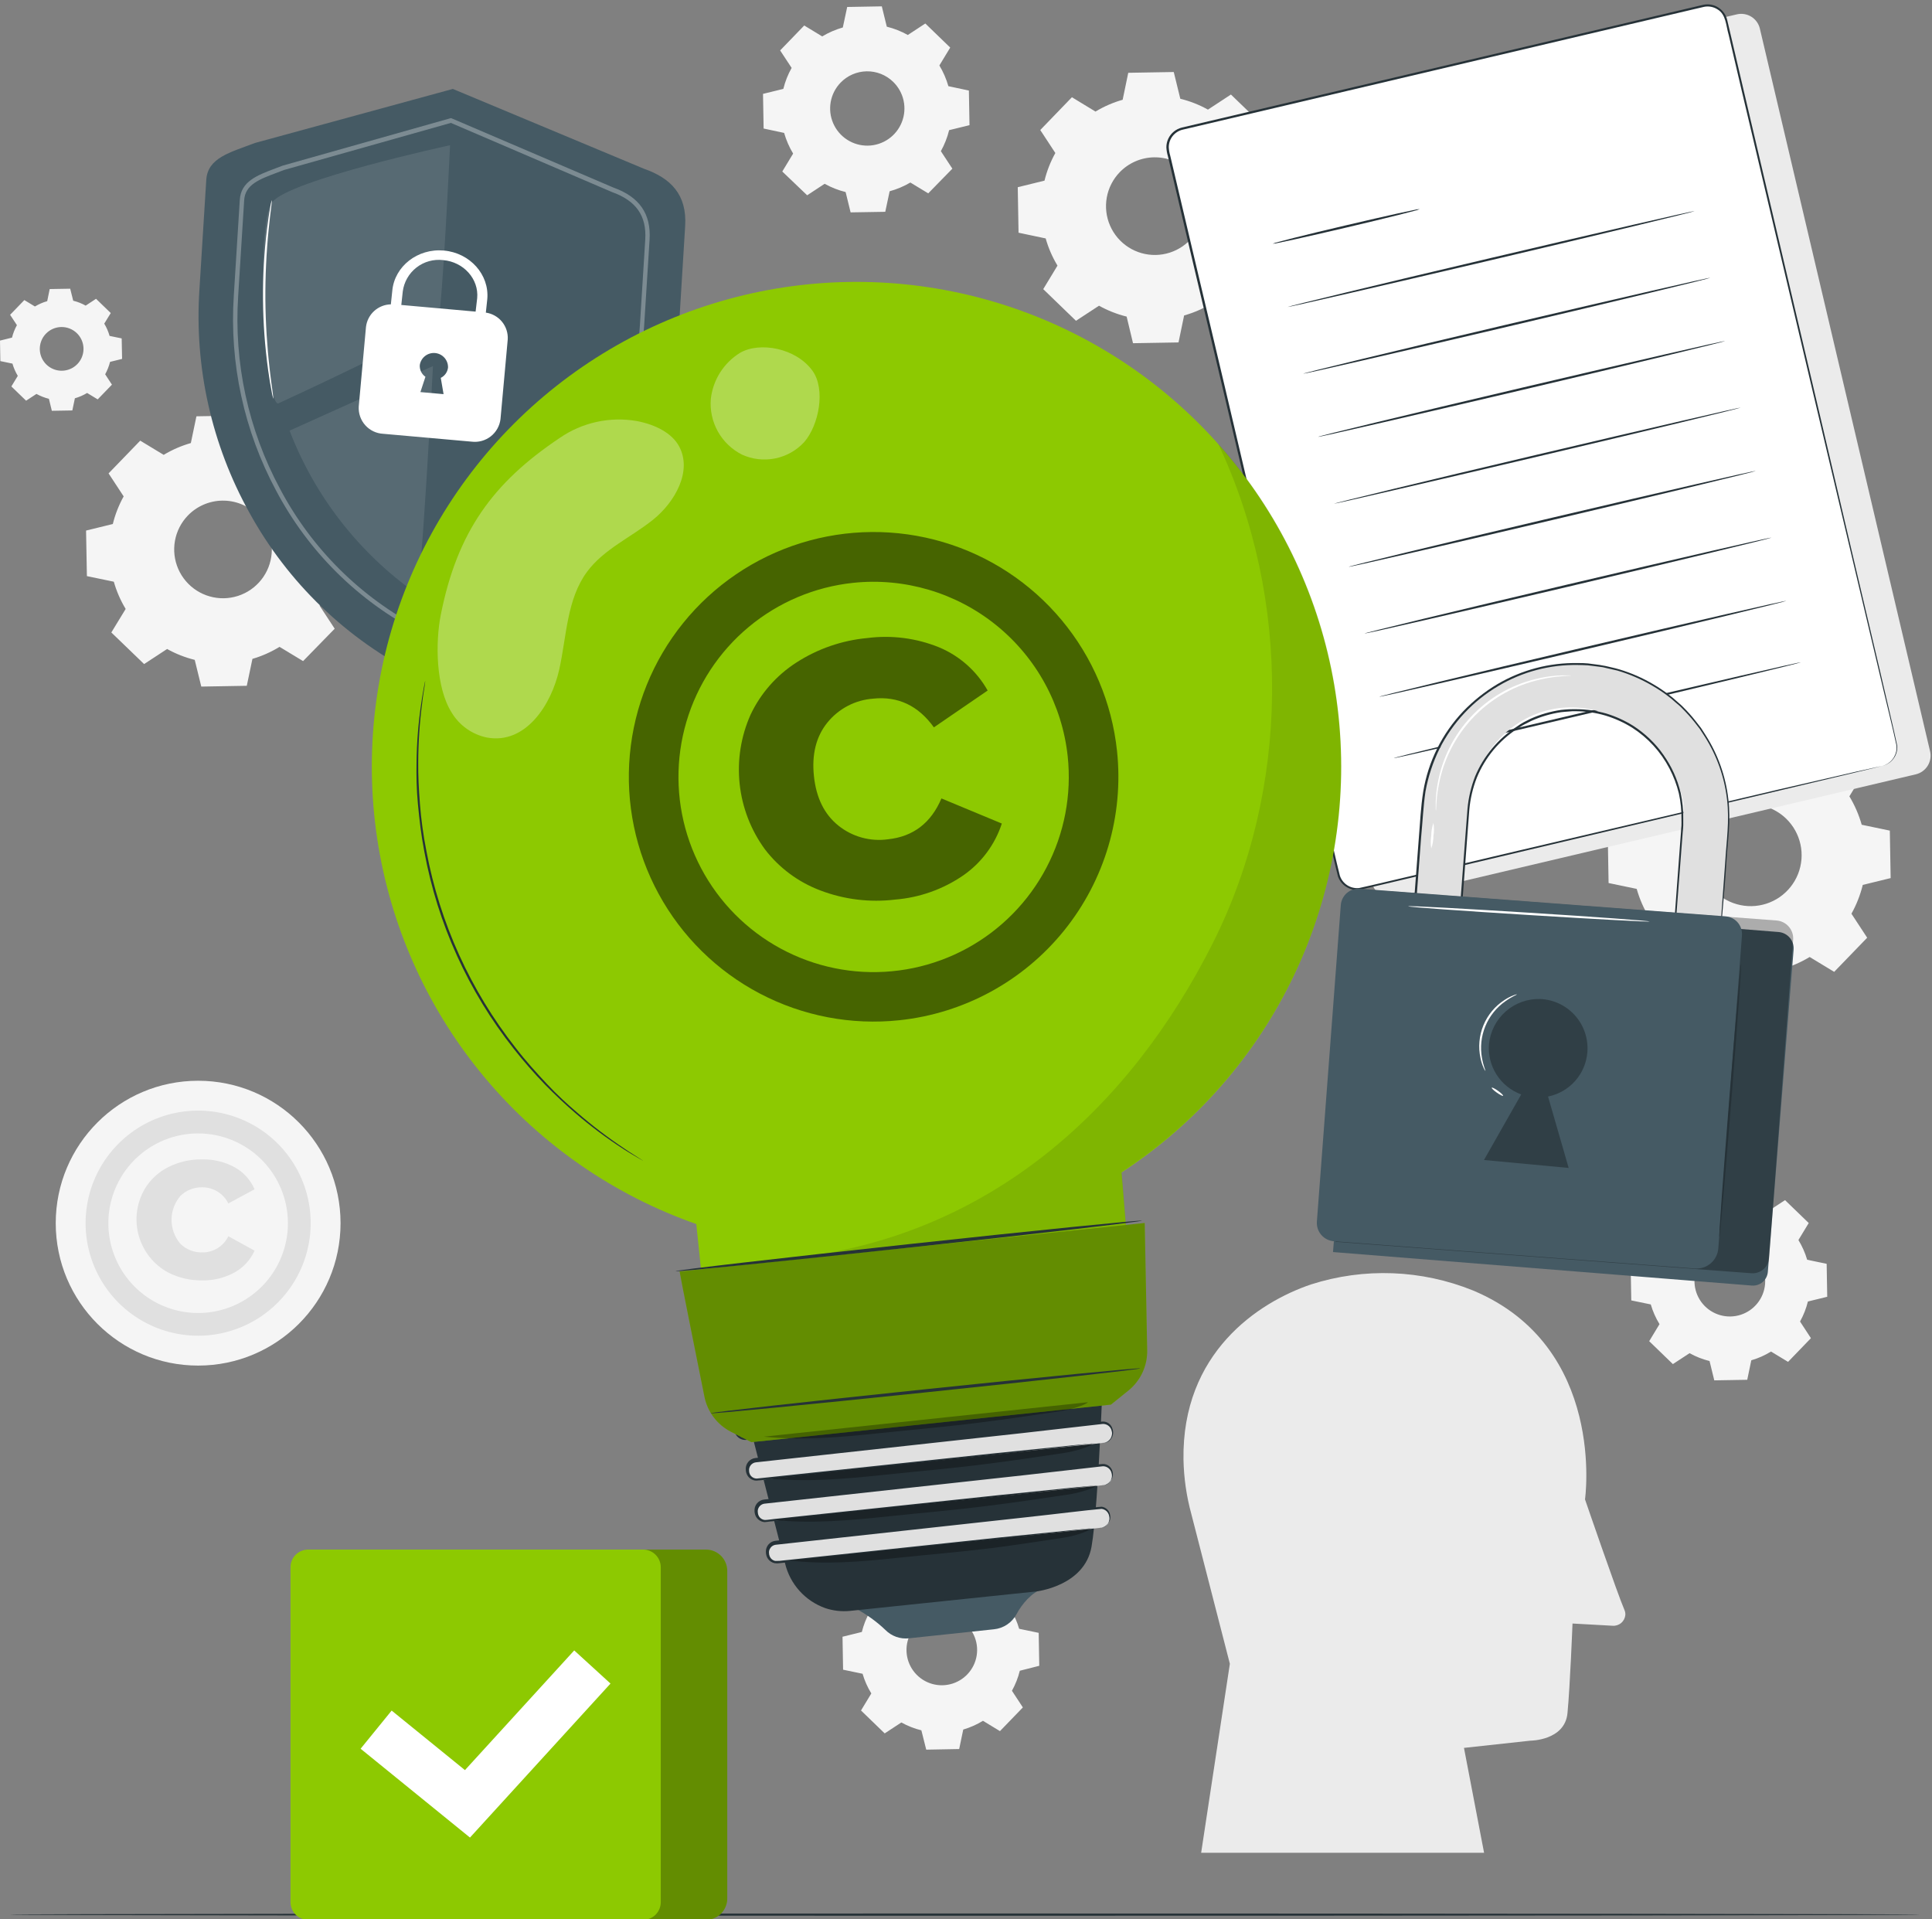 <svg width="442" height="439" viewBox="0 0 442 439" fill="none" xmlns="http://www.w3.org/2000/svg">
<rect x="0" y="0" width="442" height="439" fill="#808080" stroke="none"/>
<g clip-path="url(#clip0_1493_197)">
<path d="M270.756 333.94C270.843 338.128 271.444 342.289 272.546 346.33L281.366 380.61L274.796 423.85H339.526L334.926 399.85L350.106 398.2C350.106 398.2 358.006 398.2 358.606 391.9C359.206 385.6 359.756 371.4 359.756 371.4L368.906 371.91C369.626 371.968 370.34 371.739 370.891 371.272C371.442 370.805 371.785 370.139 371.846 369.42C371.866 369.014 371.787 368.609 371.616 368.24C370.096 364.78 362.616 343 362.616 343C362.616 343 367.616 308.06 337.016 295.22C325.206 290.438 312.094 289.943 299.956 293.82C287.796 297.93 270.366 309.5 270.756 333.94Z" fill="#EBEBEB"/>
<path d="M45.33 312.394C63.323 312.394 77.91 297.808 77.91 279.814C77.91 261.821 63.323 247.234 45.33 247.234C27.337 247.234 12.75 261.821 12.75 279.814C12.75 297.808 27.337 312.394 45.33 312.394Z" fill="#F5F5F5"/>
<path d="M45.33 305.564C40.237 305.564 35.258 304.054 31.024 301.224C26.789 298.395 23.489 294.373 21.54 289.668C19.591 284.963 19.081 279.785 20.075 274.79C21.068 269.795 23.521 265.207 27.122 261.606C30.723 258.005 35.311 255.552 40.306 254.559C45.301 253.565 50.479 254.075 55.184 256.024C59.889 257.973 63.911 261.273 66.74 265.508C69.57 269.743 71.08 274.721 71.08 279.814C71.072 286.641 68.356 293.186 63.529 298.013C58.702 302.841 52.157 305.556 45.33 305.564ZM45.33 259.284C41.267 259.284 37.295 260.489 33.917 262.746C30.539 265.004 27.907 268.212 26.352 271.966C24.798 275.72 24.392 279.85 25.185 283.835C25.979 287.819 27.936 291.479 30.809 294.351C33.683 297.224 37.344 299.179 41.329 299.971C45.314 300.762 49.444 300.354 53.197 298.798C56.95 297.241 60.157 294.607 62.413 291.228C64.669 287.849 65.872 283.877 65.87 279.814C65.865 274.369 63.699 269.149 59.847 265.299C55.996 261.45 50.775 259.287 45.33 259.284Z" fill="#E0E0E0"/>
<path d="M38.49 291.114C36.852 290.23 35.41 289.025 34.25 287.571C33.089 286.116 32.234 284.443 31.735 282.65C31.237 280.857 31.105 278.983 31.348 277.138C31.591 275.293 32.204 273.516 33.15 271.914C34.436 269.808 36.286 268.104 38.49 266.994C40.882 265.788 43.531 265.18 46.21 265.224C48.791 265.163 51.344 265.773 53.62 266.994C55.687 268.116 57.315 269.902 58.24 272.064L52.24 275.304C51.69 274.185 50.835 273.245 49.773 272.592C48.711 271.939 47.486 271.6 46.24 271.614C45.315 271.594 44.395 271.76 43.536 272.104C42.676 272.447 41.896 272.961 41.24 273.614C39.954 275.137 39.248 277.066 39.248 279.059C39.248 281.052 39.954 282.981 41.24 284.504C41.896 285.157 42.676 285.671 43.536 286.014C44.395 286.358 45.315 286.525 46.24 286.504C47.489 286.526 48.718 286.189 49.782 285.533C50.846 284.877 51.699 283.93 52.24 282.804L58.24 286.104C57.287 288.231 55.664 289.987 53.62 291.104C51.351 292.344 48.795 292.965 46.21 292.904C43.529 292.942 40.88 292.328 38.49 291.114Z" fill="#E0E0E0"/>
<path d="M386.35 173.094C388.38 171.864 390.567 170.912 392.85 170.264L394.18 163.844L405.04 163.654L406.61 170.024C408.911 170.594 411.127 171.465 413.2 172.614L418.69 169.024L426.5 176.564L423.1 182.174C424.325 184.206 425.273 186.392 425.92 188.674L432.35 190.014L432.54 200.874L426.16 202.434C425.595 204.737 424.724 206.953 423.57 209.024L427.17 214.514L419.62 222.324L414.01 218.924C411.982 220.149 409.799 221.097 407.52 221.744L406.18 228.174L395.32 228.364L393.75 221.984C391.451 221.419 389.237 220.548 387.17 219.394L381.68 222.994L373.86 215.444L377.26 209.834C376.035 207.806 375.087 205.623 374.44 203.344L368.01 202.004L367.82 191.144L374.2 189.584C374.763 187.281 375.634 185.064 376.79 182.994L373.19 177.504L380.74 169.684L386.35 173.094ZM392.14 187.554C390.541 189.212 389.469 191.307 389.06 193.574C388.651 195.841 388.923 198.179 389.843 200.291C390.762 202.404 392.287 204.196 394.225 205.442C396.163 206.688 398.427 207.331 400.73 207.29C403.033 207.25 405.273 206.527 407.166 205.214C409.059 203.901 410.52 202.056 411.364 199.913C412.208 197.769 412.399 195.424 411.91 193.172C411.422 190.921 410.277 188.865 408.62 187.264C406.396 185.118 403.41 183.944 400.32 183.998C397.23 184.052 394.288 185.331 392.14 187.554Z" fill="#F5F5F5"/>
<path d="M385.93 277.404C387.339 276.542 388.855 275.869 390.44 275.404L391.37 270.944L398.91 270.814L399.99 275.244C401.59 275.639 403.13 276.244 404.57 277.044L408.38 274.544L413.8 279.784L411.44 283.674C412.301 285.084 412.973 286.6 413.44 288.184L417.9 289.114L418.03 296.654L413.61 297.734C413.215 299.333 412.61 300.874 411.81 302.314L414.3 306.124L409.07 311.544L405.17 309.184C403.764 310.052 402.247 310.725 400.66 311.184L399.73 315.644L392.19 315.774L391.11 311.354C389.513 310.961 387.976 310.355 386.54 309.554L382.72 312.054L377.3 306.814L379.66 302.914C378.796 301.506 378.123 299.99 377.66 298.404L373.2 297.484L373.07 289.944L377.5 288.854C377.885 287.256 378.488 285.718 379.29 284.284L376.8 280.474L382.03 275.044L385.93 277.404ZM389.93 287.454C388.819 288.605 388.074 290.06 387.789 291.634C387.504 293.209 387.693 294.832 388.331 296.3C388.969 297.767 390.028 299.012 391.374 299.877C392.72 300.743 394.292 301.19 395.891 301.162C397.491 301.134 399.047 300.632 400.361 299.72C401.676 298.808 402.691 297.527 403.277 296.038C403.864 294.55 403.995 292.92 403.656 291.357C403.316 289.793 402.521 288.365 401.37 287.254C399.827 285.769 397.759 284.957 395.619 284.994C393.478 285.032 391.44 285.916 389.95 287.454H389.93Z" fill="#F5F5F5"/>
<path d="M205.65 361.834C207.053 360.962 208.571 360.289 210.16 359.834L211.08 355.364L218.62 355.234L219.71 359.664C221.307 360.057 222.844 360.663 224.28 361.464L228.09 358.964L233.52 364.204L231.16 368.094C232.025 369.501 232.698 371.018 233.16 372.604L237.63 373.534L237.76 381.074L233.31 382.204C232.915 383.804 232.31 385.344 231.51 386.784L234.01 390.594L228.77 396.014L224.88 393.654C223.473 394.519 221.956 395.191 220.37 395.654L219.44 400.114L211.9 400.254L210.79 395.834C209.191 395.439 207.65 394.834 206.21 394.034L202.4 396.534L196.98 391.294L199.34 387.394C198.474 385.991 197.801 384.477 197.34 382.894L192.88 381.964L192.75 374.424L197.17 373.334C197.563 371.737 198.169 370.2 198.97 368.764L196.47 364.954L201.71 359.524L205.61 361.894L205.65 361.834ZM209.65 371.834C208.541 372.984 207.797 374.437 207.513 376.009C207.23 377.582 207.418 379.203 208.056 380.668C208.693 382.133 209.751 383.376 211.095 384.24C212.439 385.105 214.009 385.551 215.606 385.523C217.204 385.495 218.757 384.994 220.07 384.083C221.383 383.173 222.396 381.893 222.982 380.407C223.568 378.92 223.7 377.294 223.361 375.732C223.023 374.171 222.229 372.744 221.08 371.634C219.533 370.157 217.462 369.353 215.323 369.4C213.184 369.447 211.151 370.34 209.67 371.884L209.65 371.834Z" fill="#F5F5F5"/>
<path d="M37.43 104.064C39.378 102.89 41.473 101.979 43.66 101.354L44.94 95.234L55.36 95.054L56.85 101.164C59.058 101.709 61.184 102.546 63.17 103.654L68.44 100.204L75.93 107.434L72.67 112.814C73.845 114.761 74.753 116.856 75.37 119.044L81.54 120.324L81.72 130.744L75.61 132.244C75.064 134.452 74.226 136.577 73.12 138.564L76.57 143.824L69.34 151.234L63.95 147.974C62.014 149.162 59.929 150.087 57.75 150.724L56.46 156.884L46.05 157.064L44.55 150.954C42.342 150.408 40.217 149.571 38.23 148.464L32.97 151.914L25.47 144.684L28.75 139.304C27.572 137.358 26.661 135.263 26.04 133.074L19.88 131.794L19.69 121.374L25.81 119.874C26.353 117.667 27.187 115.542 28.29 113.554L24.84 108.294L32.08 100.804L37.46 104.064H37.43ZM42.98 117.934C41.447 119.524 40.419 121.533 40.027 123.707C39.635 125.881 39.897 128.122 40.778 130.147C41.66 132.172 43.122 133.891 44.98 135.085C46.839 136.279 49.009 136.896 51.218 136.857C53.426 136.818 55.574 136.125 57.388 134.865C59.203 133.606 60.604 131.837 61.413 129.781C62.222 127.726 62.404 125.477 61.935 123.319C61.467 121.16 60.369 119.189 58.78 117.654C56.647 115.598 53.785 114.472 50.822 114.524C47.859 114.577 45.039 115.803 42.98 117.934Z" fill="#F5F5F5"/>
<path d="M250.61 25.534C252.555 24.355 254.651 23.443 256.84 22.824L258.12 16.654L268.53 16.474L270.03 22.594C272.239 23.133 274.365 23.967 276.35 25.074L281.61 21.624L289.11 28.864L285.85 34.234C287.025 36.181 287.933 38.276 288.55 40.464L294.75 41.754L294.93 52.174L288.75 53.664C288.213 55.873 287.379 57.999 286.27 59.984L289.75 65.234L282.51 72.724L277.13 69.464C275.185 70.641 273.089 71.549 270.9 72.164L269.62 78.334L259.21 78.514L257.75 72.424C255.542 71.878 253.417 71.04 251.43 69.934L246.16 73.384L238.67 66.144L241.93 60.764C240.755 58.821 239.847 56.729 239.23 54.544L233.02 53.234L232.84 42.824L238.96 41.324C239.498 39.115 240.333 36.989 241.44 35.004L237.99 29.744L245.23 22.244L250.61 25.514V25.534ZM256.16 39.404C254.627 40.994 253.599 43.003 253.207 45.177C252.815 47.35 253.077 49.592 253.958 51.617C254.84 53.642 256.302 55.361 258.161 56.555C260.019 57.749 262.189 58.366 264.398 58.327C266.606 58.288 268.754 57.594 270.568 56.335C272.383 55.076 273.784 53.307 274.593 51.251C275.402 49.196 275.584 46.947 275.116 44.788C274.647 42.63 273.549 40.659 271.96 39.124C270.905 38.105 269.658 37.303 268.293 36.765C266.927 36.227 265.469 35.964 264.002 35.99C262.535 36.016 261.087 36.331 259.741 36.917C258.396 37.503 257.179 38.348 256.16 39.404Z" fill="#F5F5F5"/>
<path d="M188.08 8.344C189.562 7.45 191.156 6.757 192.82 6.284L193.82 1.594L201.74 1.454L202.88 6.104C204.562 6.518 206.18 7.157 207.69 8.004L211.69 5.374L217.39 10.884L214.91 14.974C215.8 16.458 216.493 18.051 216.97 19.714L221.66 20.714L221.8 28.634L217.14 29.774C216.726 31.454 216.09 33.071 215.25 34.584L217.88 38.584L212.36 44.234L208.27 41.754C206.786 42.628 205.192 43.3 203.53 43.754L202.53 48.454L194.6 48.584L193.46 43.934C191.783 43.52 190.169 42.884 188.66 42.044L184.66 44.674L178.97 39.234L181.45 35.134C180.558 33.655 179.866 32.065 179.39 30.404L174.7 29.404L174.56 21.474L179.21 20.334C179.622 18.655 180.261 17.04 181.11 15.534L178.48 11.534L183.99 5.834L188.08 8.314V8.344ZM192.31 18.904C191.14 20.112 190.354 21.641 190.053 23.296C189.752 24.951 189.948 26.658 190.618 28.202C191.288 29.745 192.4 31.055 193.815 31.965C195.229 32.876 196.882 33.346 198.564 33.317C200.246 33.287 201.882 32.759 203.263 31.8C204.645 30.84 205.711 29.492 206.327 27.927C206.942 26.361 207.079 24.648 206.72 23.004C206.361 21.361 205.522 19.861 204.31 18.694C202.69 17.131 200.517 16.276 198.267 16.315C196.016 16.355 193.874 17.286 192.31 18.904Z" fill="#F5F5F5"/>
<path d="M7.99 70.114C8.868 69.584 9.813 69.173 10.8 68.894L11.37 66.124L16.06 66.044L16.75 68.794C17.747 69.035 18.706 69.412 19.6 69.914L21.97 68.354L25.34 71.614L23.85 74.034C24.381 74.912 24.791 75.857 25.07 76.844L27.84 77.414L27.93 82.104L25.18 82.784C24.928 83.774 24.552 84.729 24.06 85.624L25.61 87.994L22.35 91.364L19.93 89.894C19.055 90.423 18.113 90.833 17.13 91.114L16.55 93.894L11.86 93.974L11.19 91.234C10.197 90.983 9.239 90.606 8.34 90.114L5.97 91.664L2.6 88.404L4.07 85.984C3.541 85.109 3.131 84.167 2.85 83.184L0.08 82.604L0 77.914L2.75 77.234C2.993 76.238 3.37 75.279 3.87 74.384L2.31 72.014L5.57 68.644L7.99 70.114ZM10.49 76.354C9.808 77.067 9.353 77.966 9.181 78.938C9.009 79.909 9.128 80.909 9.524 81.813C9.919 82.717 10.573 83.484 11.403 84.017C12.233 84.55 13.202 84.825 14.189 84.808C15.175 84.792 16.134 84.484 16.946 83.923C17.758 83.362 18.386 82.574 18.75 81.657C19.115 80.741 19.2 79.737 18.995 78.772C18.791 77.807 18.305 76.924 17.6 76.234C17.127 75.772 16.567 75.408 15.953 75.163C15.338 74.919 14.681 74.799 14.02 74.81C13.359 74.821 12.706 74.963 12.1 75.228C11.494 75.493 10.947 75.876 10.49 76.354Z" fill="#F5F5F5"/>
<path d="M439.25 437.994C439.25 438.144 341.42 438.254 220.76 438.254C100.1 438.254 2.25 438.144 2.25 437.994C2.25 437.844 100.06 437.734 220.76 437.734C341.46 437.734 439.25 437.854 439.25 437.994Z" fill="#263238"/>
<path d="M147.35 38.614L103.6 20.344L58.37 32.694C52.56 34.894 47.51 36.104 47.19 41.154L45.62 66.304C44.452 84.052 48.428 101.759 57.07 117.304C65.868 133.306 79.323 146.256 95.65 154.434C114.1 149.954 128.55 135.784 137.65 123.434C148.164 109.11 154.314 92.052 155.36 74.314L156.75 51.724C157.2 44.514 153.44 40.744 147.35 38.614Z" fill="#455A64"/>
<g opacity="0.3">
<path d="M96.15 144.814L95.99 144.734C81.982 137.515 70.526 126.171 63.17 112.234C55.827 98.558 52.472 83.094 53.49 67.604L54.86 45.714C55.13 41.494 58.79 40.114 63.03 38.514C63.56 38.314 64.11 38.114 64.66 37.894L103.18 27.014L103.35 27.084L140.35 42.914C146.28 45.034 148.97 48.914 148.61 54.804L147.37 74.484C146.448 89.955 141.195 104.856 132.21 117.484C126.27 125.774 113.72 140.334 96.35 144.694L96.15 144.814ZM103.15 28.114L64.98 38.884L63.38 39.494C59.3 41.024 56.08 42.234 55.86 45.814L54.49 67.704C53.483 83.006 56.795 98.283 64.05 111.794C71.281 125.497 82.526 136.662 96.28 143.794C113.28 139.454 125.55 125.164 131.39 117.014C140.281 104.533 145.479 89.801 146.39 74.504L147.62 54.824C147.96 49.374 145.54 45.914 140.01 43.934L103.15 28.114Z" fill="white"/>
</g>
<path d="M111.15 71.514L111.48 68.424C111.98 62.834 107.53 57.844 101.54 57.314C95.55 56.784 90.28 60.904 89.75 66.484L89.42 69.624C88.009 69.653 86.655 70.191 85.61 71.139C84.564 72.088 83.896 73.382 83.73 74.784L82.07 93.024C82.028 93.799 82.139 94.573 82.397 95.305C82.655 96.036 83.055 96.709 83.573 97.286C84.091 97.863 84.718 98.332 85.418 98.666C86.117 99 86.876 99.193 87.65 99.234L107.91 101.034C109.466 101.226 111.034 100.793 112.27 99.829C113.505 98.865 114.308 97.45 114.5 95.894L116.16 77.644C116.245 76.18 115.777 74.738 114.85 73.603C113.922 72.468 112.601 71.722 111.15 71.514ZM101.48 90.164L96.18 89.694L97.33 86.194C96.898 85.896 96.551 85.49 96.324 85.016C96.098 84.543 96 84.018 96.04 83.494C96.168 82.68 96.6 81.945 97.249 81.438C97.898 80.93 98.716 80.689 99.536 80.761C100.357 80.833 101.12 81.215 101.67 81.828C102.22 82.441 102.517 83.24 102.5 84.064C102.447 84.569 102.267 85.052 101.977 85.468C101.687 85.885 101.296 86.22 100.84 86.444C101.09 87.864 101.48 90.164 101.48 90.164ZM108.81 71.284L91.81 69.764L92.14 66.704C92.417 64.527 93.545 62.548 95.276 61.199C97.007 59.85 99.201 59.241 101.38 59.504C106.07 59.914 109.57 63.824 109.17 68.204L108.81 71.284Z" fill="white"/>
<g opacity="0.1">
<path d="M63.64 92.294C60.64 92.464 58.3 51.294 62.3 46.224C66.3 41.154 102.96 33.224 102.96 33.224C102.96 33.224 101.19 71.084 100.22 73.524C99.25 75.964 63.64 92.294 63.64 92.294Z" fill="white"/>
</g>
<g opacity="0.1">
<path d="M66.25 98.514L99.05 83.744C99.05 83.744 96.33 136.664 95.22 135.744C82.1 126.466 72.02 113.512 66.25 98.514Z" fill="white"/>
</g>
<path d="M62.52 91.234C62.35 90.66 62.22 90.076 62.13 89.484C61.9 88.344 61.63 86.694 61.34 84.644C59.867 73.947 59.78 63.104 61.08 52.384C61.34 50.324 61.59 48.674 61.8 47.534C61.872 46.938 61.996 46.349 62.17 45.774C62.188 45.93 62.188 46.088 62.17 46.244L62.02 47.564C61.87 48.704 61.68 50.364 61.47 52.424C60.933 57.77 60.679 63.141 60.71 68.514C60.762 73.888 61.096 79.255 61.71 84.594C61.95 86.644 62.17 88.304 62.34 89.444C62.4 89.974 62.46 90.444 62.51 90.764C62.538 90.919 62.541 91.078 62.52 91.234Z" fill="white"/>
<path d="M438.3 177.134L319.16 205.234C318.6 205.366 318.019 205.387 317.451 205.295C316.883 205.202 316.339 204.999 315.85 204.696C315.36 204.394 314.935 203.997 314.599 203.53C314.263 203.063 314.022 202.534 313.89 201.974L274.95 36.614C274.686 35.483 274.881 34.294 275.492 33.306C276.103 32.318 277.08 31.613 278.21 31.344L397.35 3.284C397.91 3.152 398.491 3.131 399.059 3.224C399.627 3.316 400.171 3.519 400.661 3.822C401.15 4.125 401.575 4.521 401.911 4.988C402.247 5.455 402.488 5.984 402.62 6.544L441.56 171.864C441.824 172.995 441.63 174.185 441.019 175.173C440.408 176.16 439.43 176.866 438.3 177.134Z" fill="#EBEBEB"/>
<path d="M430.58 175.234L311.45 203.234C310.89 203.368 310.309 203.389 309.74 203.298C309.172 203.206 308.627 203.003 308.137 202.7C307.647 202.397 307.222 202 306.887 201.532C306.551 201.064 306.311 200.535 306.18 199.974L267.24 34.684C267.108 34.124 267.087 33.543 267.18 32.975C267.272 32.407 267.475 31.863 267.778 31.373C268.081 30.884 268.477 30.459 268.944 30.123C269.411 29.787 269.94 29.546 270.5 29.414L389.64 1.354C390.199 1.222 390.779 1.201 391.347 1.294C391.914 1.386 392.458 1.59 392.946 1.893C393.435 2.195 393.859 2.592 394.194 3.059C394.53 3.526 394.769 4.054 394.9 4.614L433.84 169.934C433.978 170.496 434.003 171.08 433.913 171.652C433.824 172.224 433.622 172.773 433.318 173.266C433.015 173.759 432.617 174.187 432.147 174.525C431.677 174.863 431.144 175.104 430.58 175.234Z" fill="white"/>
<path d="M430.58 175.234C431.09 175.101 431.574 174.881 432.01 174.584C432.542 174.22 432.986 173.742 433.31 173.184C433.766 172.412 433.969 171.517 433.89 170.624C433.05 166.624 431.57 160.814 429.81 153.284C426.24 138.204 421.07 116.404 414.69 89.464L404.28 45.364C402.413 37.444 400.48 29.257 398.48 20.804C397.487 16.584 396.487 12.304 395.48 7.964C394.86 5.864 394.9 3.304 392.93 2.144C392.017 1.559 390.913 1.351 389.85 1.564L386.52 2.344L270.57 29.664C269.657 29.878 268.844 30.397 268.266 31.135C267.688 31.873 267.379 32.786 267.39 33.724C267.43 34.361 267.541 34.992 267.72 35.604C268.327 38.157 268.927 40.704 269.52 43.244L273.09 58.374C275.443 68.374 277.777 78.234 280.09 87.954L293.24 143.874C297.43 161.694 301.41 178.624 305.14 194.474C305.61 196.474 306.05 198.474 306.54 200.344C306.843 201.247 307.448 202.019 308.253 202.528C309.058 203.038 310.014 203.256 310.96 203.144C314.74 202.324 318.52 201.384 322.19 200.544L343.35 195.544L407.2 180.544L424.56 176.544L429.08 175.544L430.62 175.204C430.62 175.204 430.11 175.344 429.09 175.594L424.59 176.684L407.24 180.814L343.39 195.934L322.24 200.934C318.55 201.784 314.85 202.714 310.96 203.564C309.918 203.678 308.869 203.434 307.984 202.872C307.099 202.311 306.431 201.465 306.09 200.474C305.58 198.474 305.16 196.564 304.68 194.574C300.94 178.724 296.94 161.794 292.74 143.984C288.54 126.174 284.12 107.464 279.55 88.064C277.27 78.377 274.937 68.521 272.55 58.494C271.37 53.487 270.183 48.444 268.99 43.364L267.19 35.724C266.993 35.074 266.876 34.402 266.84 33.724C266.834 33.033 266.985 32.349 267.28 31.724C267.579 31.091 268.016 30.533 268.56 30.091C269.103 29.65 269.739 29.337 270.42 29.174L386.38 1.874L389.72 1.094C390.904 0.851 392.137 1.084 393.15 1.744C394.161 2.398 394.879 3.421 395.15 4.594C395.41 5.684 395.66 6.774 395.92 7.864C396.94 12.204 397.94 16.484 398.92 20.704C400.92 29.144 402.843 37.331 404.69 45.264C408.41 61.114 411.88 75.874 415.04 89.354C421.35 116.304 426.46 138.114 430.04 153.204C431.77 160.754 433.21 166.584 434.04 170.584C434.116 171.497 433.903 172.41 433.43 173.194C433.093 173.754 432.635 174.233 432.09 174.594C431.759 174.816 431.399 174.99 431.02 175.114L430.58 175.234Z" fill="#263238"/>
<path d="M324.81 47.834C324.391 48.013 323.956 48.15 323.51 48.244L319.93 49.174C316.93 49.934 312.69 50.954 308.05 52.044C303.41 53.134 299.18 54.104 296.13 54.774L292.5 55.544C292.062 55.663 291.613 55.733 291.16 55.754C291.581 55.581 292.016 55.444 292.46 55.344L296.04 54.414C299.04 53.654 303.28 52.634 307.93 51.544C312.58 50.454 316.79 49.484 319.84 48.814L323.47 48.044C323.908 47.925 324.357 47.855 324.81 47.834Z" fill="#263238"/>
<path d="M387.66 48.294C387.66 48.434 366.88 53.454 341.17 59.504C315.46 65.554 294.6 70.354 294.56 70.234C294.52 70.114 315.34 65.074 341.05 59.024C366.76 52.974 387.62 48.154 387.66 48.294Z" fill="#263238"/>
<path d="M391.25 63.554C391.25 63.694 370.47 68.714 344.77 74.764C319.07 80.814 298.19 85.624 298.16 85.484C298.13 85.344 318.93 80.314 344.65 74.264C370.37 68.214 391.22 63.414 391.25 63.554Z" fill="#263238"/>
<path d="M394.66 78.014C394.66 78.154 373.88 83.174 348.17 89.224C322.46 95.274 301.6 100.074 301.56 99.934C301.52 99.794 322.34 94.774 348.05 88.724C373.76 82.674 394.63 77.874 394.66 78.014Z" fill="#263238"/>
<path d="M398.25 93.234C398.25 93.374 377.47 98.394 351.77 104.454C326.07 110.514 305.19 115.344 305.16 115.234C305.13 115.124 325.94 110.074 351.65 104.014C377.36 97.954 398.22 93.134 398.25 93.234Z" fill="#263238"/>
<path d="M401.66 107.734C401.66 107.874 380.88 112.894 355.17 118.954C329.46 125.014 308.6 129.804 308.56 129.664C308.52 129.524 329.34 124.494 355.05 118.444C380.76 112.394 401.63 107.594 401.66 107.734Z" fill="#263238"/>
<path d="M405.25 122.994C405.25 123.134 384.47 128.154 358.77 134.214C333.07 140.274 312.19 145.064 312.16 144.924C312.13 144.784 332.94 139.764 358.65 133.704C384.36 127.644 405.22 122.854 405.25 122.994Z" fill="#263238"/>
<path d="M408.66 137.454C408.66 137.594 387.88 142.614 362.17 148.674C336.46 154.734 315.6 159.524 315.56 159.384C315.52 159.244 336.34 154.224 362.05 148.164C387.76 142.104 408.63 137.314 408.66 137.454Z" fill="#263238"/>
<path d="M411.97 151.514C411.97 151.654 391.19 156.674 365.48 162.724C339.77 168.774 318.91 173.574 318.87 173.434C318.83 173.294 339.65 168.234 365.36 162.234C391.07 156.234 411.94 151.374 411.97 151.514Z" fill="#263238"/>
<path d="M306.232 163.918C304.182 144.168 296.867 125.332 285.05 109.376C273.234 93.419 257.35 80.929 239.057 73.209C220.764 65.489 200.733 62.822 181.058 65.488C161.382 68.154 142.784 76.054 127.204 88.364C111.625 100.673 99.637 116.94 92.492 135.465C85.347 153.99 83.308 174.094 86.587 193.676C89.866 213.259 98.344 231.602 111.134 246.789C123.924 261.976 140.557 273.45 159.296 280.013C160.685 293.079 162.185 307.863 162.185 307.863L258.849 297.854C258.849 297.854 257.806 282.176 256.585 268.217C273.649 257.077 287.312 241.448 296.071 223.047C304.83 204.646 308.346 184.187 306.232 163.918Z" fill="#8DC901"/>
<g opacity="0.1">
<path d="M306.263 163.834C303.884 140.628 294.215 118.772 278.642 101.403C295.504 137.061 295.196 180.537 277.434 215.811C258.567 253.274 226.591 283.019 180.59 287.907C199.263 299.73 221.726 294.87 243.538 291.375C248.423 290.595 253.424 289.772 258.233 288.647C257.815 282.92 257.234 275.278 256.601 268.085C273.659 256.95 287.32 241.329 296.081 222.938C304.842 204.546 308.365 184.096 306.263 163.834Z" fill="black"/>
</g>
<g opacity="0.3">
<path d="M155.367 102.112C153.727 99.078 149.981 97.133 145.701 96.321C139.523 95.243 133.169 96.641 128.013 100.212C112.729 110.444 104.613 121.704 100.856 140.577C99.574 146.968 99.686 157.294 103.355 163.049C104.236 164.501 105.408 165.756 106.798 166.733C108.188 167.71 109.765 168.389 111.43 168.727C120.217 170.318 126.121 161.334 127.946 153.145C129.639 145.513 129.66 137.094 134.301 130.808C138.125 125.625 144.375 122.93 149.397 118.897C154.419 114.864 158.423 107.781 155.367 102.112Z" fill="white"/>
</g>
<g opacity="0.3">
<path d="M185.881 84.821C182.096 79.582 173.784 78.112 169.295 80.721C167.457 81.856 165.901 83.395 164.745 85.219C163.589 87.044 162.863 89.108 162.621 91.255C162.404 93.849 162.968 96.448 164.24 98.72C165.512 100.991 167.433 102.831 169.757 104.002C172.127 105.083 174.776 105.388 177.329 104.875C179.882 104.362 182.208 103.056 183.975 101.144C187.381 97.232 188.913 89.034 185.881 84.821Z" fill="white"/>
</g>
<path d="M195.67 367.932C198.187 369.246 200.507 370.909 202.56 372.871C203.256 373.577 204.103 374.115 205.037 374.447C205.971 374.778 206.967 374.892 207.952 374.782L227.393 372.717C228.469 372.609 229.502 372.239 230.401 371.639C231.3 371.038 232.037 370.225 232.548 369.273C233.746 367.013 236.035 364.236 238.653 363.415L195.67 367.932Z" fill="#455A64"/>
<path d="M168.959 315.963C169.001 316.361 176.689 346.316 179.619 357.7C180.185 360.026 181.322 362.174 182.925 363.95C184.529 365.727 186.55 367.076 188.805 367.877C190.625 368.488 192.554 368.704 194.464 368.512L237.003 364.073C237.003 364.073 248.121 362.892 249.721 353.822C251.411 344.27 252.617 307.255 252.617 307.255L168.959 315.963Z" fill="#263238"/>
<path d="M252.015 349.475L177.935 357.467C177.375 357.526 176.816 357.361 176.378 357.008C175.941 356.655 175.662 356.142 175.602 355.583L175.578 355.354C175.547 355.078 175.572 354.798 175.649 354.531C175.727 354.265 175.857 354.016 176.031 353.799C176.205 353.582 176.42 353.402 176.664 353.269C176.908 353.136 177.176 353.052 177.452 353.023L251.541 345.02C252.1 344.96 252.66 345.126 253.098 345.479C253.535 345.832 253.814 346.345 253.874 346.904L253.898 347.133C253.957 347.693 253.793 348.254 253.44 348.692C253.087 349.131 252.574 349.413 252.015 349.475Z" fill="#E0E0E0"/>
<path d="M252.015 349.475C252.547 349.362 253.027 349.074 253.376 348.656C253.571 348.399 253.707 348.101 253.772 347.784C253.838 347.468 253.832 347.14 253.755 346.826C253.683 346.399 253.474 346.006 253.159 345.707C252.844 345.409 252.441 345.221 252.01 345.171C248.026 345.534 242.014 346.304 234.707 347.1L177.5 353.38C177.21 353.412 176.932 353.515 176.691 353.681C176.451 353.847 176.256 354.071 176.123 354.331C175.987 354.588 175.921 354.876 175.93 355.166C175.928 355.466 175.984 355.764 176.094 356.044C176.205 356.31 176.381 356.545 176.606 356.726C176.831 356.908 177.097 357.031 177.381 357.083C178.029 357.1 178.678 357.058 179.318 356.958L202.558 354.489L228.283 351.755L245.645 350.001L250.363 349.55L251.587 349.42C251.722 349.381 251.863 349.366 252.004 349.375L251.587 349.42L250.363 349.55L245.658 350.13L228.321 352.113L202.608 354.966L187.419 356.63L179.374 357.485L178.38 357.591C178.008 357.655 177.628 357.658 177.255 357.6C176.856 357.524 176.482 357.352 176.166 357.098C175.849 356.844 175.6 356.516 175.441 356.143C175.295 355.776 175.219 355.385 175.218 354.99C175.2 354.368 175.419 353.762 175.83 353.295C176.241 352.827 176.814 352.533 177.434 352.472L234.662 346.391C242.006 345.661 247.887 344.986 252.059 344.683C252.541 344.752 252.988 344.975 253.333 345.319C253.678 345.663 253.902 346.11 253.971 346.592C254.046 346.931 254.042 347.283 253.962 347.621C253.881 347.958 253.725 348.274 253.505 348.542C253.35 348.806 253.133 349.029 252.874 349.191C252.615 349.354 252.32 349.451 252.015 349.475Z" fill="#263238"/>
<path d="M252.588 339.73L175.367 348.066C175.091 348.096 174.811 348.072 174.544 347.994C174.277 347.917 174.028 347.787 173.812 347.613C173.595 347.439 173.415 347.224 173.282 346.98C173.149 346.736 173.065 346.468 173.036 346.192L173.008 345.933C172.978 345.657 173.002 345.377 173.079 345.11C173.157 344.843 173.287 344.595 173.461 344.378C173.635 344.161 173.85 343.981 174.094 343.848C174.338 343.715 174.606 343.631 174.882 343.602L252.104 335.266C252.663 335.209 253.223 335.375 253.661 335.727C254.099 336.08 254.381 336.59 254.446 337.149L254.47 337.378C254.503 337.656 254.479 337.938 254.402 338.207C254.325 338.476 254.195 338.727 254.02 338.946C253.845 339.165 253.628 339.347 253.382 339.481C253.137 339.616 252.867 339.7 252.588 339.73Z" fill="#E0E0E0"/>
<path d="M252.588 339.73C253.145 339.625 253.642 339.318 253.985 338.867C254.178 338.593 254.306 338.278 254.36 337.946C254.413 337.615 254.391 337.275 254.295 336.954C254.19 336.517 253.941 336.129 253.589 335.851C253.236 335.572 252.801 335.421 252.352 335.421L234.367 337.462L174.933 343.979C174.63 344.012 174.341 344.123 174.094 344.301C173.847 344.479 173.65 344.717 173.522 344.993C173.392 345.265 173.338 345.566 173.363 345.865C173.367 346.178 173.441 346.487 173.58 346.767C173.715 347.035 173.918 347.263 174.169 347.428C174.419 347.594 174.708 347.692 175.007 347.712C175.591 347.71 176.39 347.565 177.066 347.493L201.21 344.928L227.93 342.088L245.967 340.252L250.865 339.792L252.138 339.657L252.576 339.61C252.433 339.649 252.286 339.665 252.138 339.657L250.865 339.792L245.981 340.392L227.978 342.445L201.261 345.405L185.47 347.083L177.117 347.97C176.391 348.047 175.764 348.114 174.929 348.203C174.508 348.173 174.102 348.035 173.75 347.803C173.398 347.571 173.111 347.253 172.918 346.878C172.735 346.508 172.634 346.104 172.621 345.693C172.568 345.048 172.77 344.409 173.184 343.912C173.597 343.415 174.189 343.1 174.832 343.034L234.278 336.718C241.895 335.908 248.03 335.256 252.327 334.9C252.842 334.898 253.342 335.074 253.743 335.398C254.143 335.722 254.42 336.174 254.527 336.678C254.618 337.029 254.629 337.396 254.559 337.751C254.489 338.107 254.339 338.442 254.122 338.732C253.977 339.019 253.759 339.262 253.489 339.438C253.22 339.613 252.909 339.714 252.588 339.73Z" fill="#263238"/>
<path d="M252.586 330.056L173.367 338.614C173.09 338.644 172.81 338.618 172.543 338.539C172.276 338.461 172.027 338.33 171.811 338.155C171.594 337.98 171.414 337.764 171.281 337.52C171.148 337.275 171.064 337.007 171.035 336.73L171.011 336.501C170.951 335.943 171.115 335.384 171.465 334.945C171.816 334.507 172.326 334.225 172.884 334.16L252.114 325.611C252.673 325.551 253.233 325.717 253.67 326.07C254.107 326.423 254.387 326.936 254.446 327.495L254.47 327.724C254.501 328.001 254.477 328.281 254.398 328.549C254.32 328.816 254.19 329.066 254.014 329.283C253.839 329.499 253.623 329.679 253.378 329.812C253.133 329.945 252.864 330.028 252.586 330.056Z" fill="#E0E0E0"/>
<path d="M252.586 330.056C252.9 330.004 253.198 329.885 253.461 329.706C253.724 329.527 253.944 329.293 254.107 329.02C254.269 328.747 254.37 328.441 254.402 328.125C254.435 327.809 254.397 327.49 254.293 327.189C254.165 326.748 253.889 326.364 253.512 326.102C253.134 325.84 252.678 325.716 252.219 325.751L233.788 327.85L172.943 334.526C172.712 334.551 172.489 334.62 172.285 334.732C172.081 334.843 171.902 334.993 171.757 335.174C171.611 335.355 171.503 335.563 171.439 335.786C171.374 336.008 171.354 336.242 171.38 336.472C171.387 336.794 171.473 337.109 171.628 337.391C171.787 337.65 172.01 337.864 172.276 338.012C172.542 338.16 172.842 338.237 173.146 338.235C173.792 338.167 174.578 338.083 175.284 338.008L199.995 335.383L227.361 332.475L245.815 330.594L250.843 330.12L252.146 329.982C252.29 329.953 252.437 329.937 252.584 329.935C252.441 329.974 252.293 329.99 252.146 329.982L250.843 330.12L245.829 330.724L227.399 332.833L200.045 335.86L183.886 337.577L175.335 338.486C174.599 338.564 173.922 338.636 173.117 338.721C172.684 338.721 172.258 338.608 171.882 338.392C171.506 338.176 171.193 337.865 170.975 337.491C170.768 337.123 170.648 336.712 170.626 336.291C170.589 335.966 170.617 335.636 170.707 335.322C170.798 335.007 170.95 334.714 171.155 334.458C171.36 334.203 171.613 333.99 171.9 333.833C172.187 333.676 172.503 333.577 172.828 333.543L233.745 327.07L252.211 325.198C252.728 325.166 253.24 325.314 253.66 325.618C254.079 325.922 254.38 326.363 254.51 326.865C254.656 327.268 254.694 327.702 254.621 328.124C254.548 328.546 254.365 328.942 254.092 329.272C253.919 329.511 253.693 329.707 253.432 329.843C253.171 329.979 252.881 330.052 252.586 330.056Z" fill="#263238"/>
<path d="M253.2 320.316L170.759 329.217C170.48 329.25 170.196 329.226 169.925 329.147C169.655 329.069 169.402 328.937 169.183 328.76C168.964 328.583 168.782 328.364 168.649 328.116C168.515 327.868 168.432 327.596 168.405 327.315L168.381 327.086C168.322 326.527 168.487 325.968 168.84 325.53C169.193 325.093 169.706 324.814 170.265 324.754L252.696 315.855C253.255 315.795 253.815 315.96 254.252 316.314C254.69 316.667 254.969 317.18 255.028 317.739L255.053 317.968C255.086 318.244 255.064 318.523 254.989 318.791C254.914 319.059 254.787 319.309 254.615 319.527C254.443 319.745 254.229 319.927 253.986 320.063C253.744 320.198 253.477 320.284 253.2 320.316Z" fill="#E0E0E0"/>
<path d="M253.2 320.316C253.525 320.263 253.832 320.136 254.101 319.947C254.369 319.757 254.59 319.508 254.749 319.22C254.907 318.932 254.998 318.612 255.014 318.284C255.031 317.956 254.972 317.628 254.844 317.326C254.684 316.872 254.365 316.49 253.946 316.252C253.527 316.014 253.036 315.935 252.564 316.03L233.448 318.212L170.325 325.13C170.001 325.172 169.695 325.302 169.44 325.507C169.185 325.711 168.991 325.982 168.88 326.289C168.77 326.596 168.732 326.923 168.766 327.247C168.8 327.57 168.907 327.882 169.078 328.159C169.258 328.422 169.507 328.631 169.798 328.764C170.088 328.896 170.41 328.946 170.727 328.909L198.62 325.945L227.01 322.928L246.151 320.975L251.358 320.482L252.72 320.337L253.177 320.289C253.027 320.322 252.874 320.338 252.72 320.337L251.358 320.482L246.164 321.104L227.048 323.286L198.671 326.432L181.906 328.214L173.036 329.156L170.778 329.396C170.333 329.444 169.882 329.371 169.474 329.187C169.065 329.002 168.713 328.712 168.455 328.346C168.208 327.975 168.059 327.548 168.021 327.105C167.955 326.665 168.004 326.217 168.164 325.802C168.329 325.379 168.607 325.009 168.968 324.733C169.329 324.457 169.759 324.286 170.21 324.237L233.355 317.528L252.495 315.574C253.025 315.486 253.568 315.589 254.028 315.864C254.489 316.139 254.836 316.569 255.008 317.077C255.138 317.44 255.181 317.827 255.135 318.21C255.088 318.592 254.953 318.958 254.739 319.278C254.468 319.66 254.076 319.939 253.627 320.07C253.503 320.181 253.358 320.265 253.2 320.316Z" fill="#263238"/>
<path d="M155.481 290.857C155.564 291.642 159.261 310.065 161.162 319.527C161.506 321.239 162.234 322.852 163.291 324.243C164.348 325.633 165.707 326.767 167.264 327.557L171.899 329.911L254.153 321.331L258.145 318.112C259.521 317.003 260.624 315.594 261.371 313.993C262.118 312.392 262.488 310.641 262.453 308.875L261.885 279.772L155.481 290.857Z" fill="#8DC901"/>
<g opacity="0.3">
<path d="M180.669 356.985C188.816 357.95 196.691 357.294 205.392 356.37C212.413 355.624 219.334 355.079 226.916 354.133C232.493 353.43 237.606 352.615 243.15 351.794C245.952 351.376 248.969 350.341 249.476 349.714L180.669 356.985Z" fill="black"/>
</g>
<g opacity="0.3">
<path d="M176.735 347.689C185.459 348.592 193.99 347.867 203.367 346.871C210.935 346.067 218.373 345.467 226.577 344.404C232.532 343.671 238.092 342.809 244.074 341.942C247.095 341.5 250.351 340.44 250.887 339.81L176.735 347.689Z" fill="black"/>
</g>
<g opacity="0.3">
<path d="M175.746 338.19C184.47 339.094 193.001 338.368 202.378 337.372C209.946 336.568 217.384 335.968 225.578 334.907C231.593 334.167 237.103 333.31 243.075 332.444C246.106 332.001 249.362 330.941 249.888 330.312L175.746 338.19Z" fill="black"/>
</g>
<g opacity="0.3">
<path d="M174.742 328.653C183.476 329.555 192.007 328.83 201.375 327.834C208.952 327.029 216.39 326.43 224.584 325.368C230.59 324.63 236.11 323.772 242.082 322.906C245.112 322.463 248.368 321.403 248.895 320.774L174.742 328.653Z" fill="black"/>
</g>
<g opacity="0.3">
<path d="M155.481 290.857C155.564 291.642 159.261 310.065 161.162 319.527C161.506 321.239 162.234 322.852 163.291 324.243C164.348 325.633 165.707 326.767 167.264 327.557L171.899 329.911L254.153 321.331L258.145 318.112C259.521 317.003 260.624 315.594 261.371 313.993C262.118 312.392 262.488 310.641 262.453 308.875L261.885 279.772L155.481 290.857Z" fill="black"/>
</g>
<path d="M260.874 313.035C260.895 313.234 238.913 315.7 211.779 318.523C184.645 321.346 162.619 323.495 162.598 323.296C162.577 323.097 184.56 320.641 211.703 317.807C238.845 314.973 260.854 312.846 260.874 313.035Z" fill="#263238"/>
<path d="M261.255 279.235C261.278 279.454 237.437 282.219 207.969 285.41C178.501 288.602 154.592 291.011 154.559 290.794C154.526 290.576 178.377 287.81 207.855 284.618C237.332 281.425 261.235 279.046 261.255 279.235Z" fill="#263238"/>
<path d="M147.095 265.501C147.095 265.501 146.995 265.511 146.797 265.351L145.951 264.868C145.22 264.423 144.11 263.817 142.727 262.918C138.865 260.432 135.179 257.682 131.696 254.687C129.484 252.8 127.16 250.614 124.749 248.175C122.215 245.556 119.816 242.81 117.559 239.948C107.135 226.797 100.1 211.287 97.072 194.78C96.338 190.997 95.932 187.359 95.61 183.954C95.289 180.549 95.24 177.346 95.293 174.435C95.342 169.84 95.711 165.254 96.399 160.711C96.61 159.099 96.891 157.863 97.013 157.025L97.203 156.07C97.25 155.854 97.278 155.74 97.279 155.75C97.284 155.859 97.276 155.968 97.254 156.075L97.121 157.094C97.009 157.941 96.755 159.144 96.588 160.791C95.993 165.335 95.69 169.912 95.681 174.494C95.657 177.393 95.798 180.515 96.074 183.965C96.35 187.415 96.819 190.976 97.561 194.739C100.641 211.152 107.641 226.578 117.966 239.704C120.299 242.735 122.759 245.44 125.085 247.928C127.411 250.416 129.76 252.56 131.962 254.448C135.427 257.46 139.082 260.246 142.905 262.788C144.231 263.723 145.333 264.35 146.038 264.829L146.858 265.355L147.095 265.501Z" fill="#263238"/>
<path d="M205.781 233.39C194.767 234.561 183.653 232.439 173.846 227.293C164.038 222.147 155.976 214.208 150.68 204.481C145.384 194.753 143.092 183.674 144.093 172.643C145.094 161.613 149.343 151.127 156.303 142.512C163.264 133.896 172.623 127.538 183.196 124.242C193.77 120.945 205.084 120.858 215.707 123.992C226.33 127.125 235.786 133.339 242.878 141.846C249.97 150.354 254.38 160.773 255.55 171.787C257.119 186.556 252.757 201.343 243.424 212.896C234.09 224.449 220.55 231.821 205.781 233.39ZM195.149 133.334C186.367 134.267 178.06 137.783 171.277 143.437C164.494 149.092 159.54 156.631 157.041 165.101C154.543 173.571 154.612 182.592 157.24 191.023C159.869 199.454 164.938 206.916 171.807 212.465C178.676 218.015 187.037 221.403 195.832 222.201C204.627 222.999 213.461 221.171 221.217 216.949C228.973 212.726 235.302 206.298 239.405 198.478C243.508 190.658 245.2 181.797 244.267 173.016C243.003 161.246 237.122 150.458 227.913 143.018C218.705 135.579 206.922 132.096 195.149 133.334Z" fill="#8DC901"/>
<path d="M187.672 203.697C182.652 201.809 178.261 198.551 174.997 194.294C171.784 189.9 169.789 184.734 169.214 179.321C168.639 173.908 169.504 168.439 171.722 163.468C174.02 158.619 177.627 154.509 182.136 151.601C187.025 148.431 192.61 146.495 198.411 145.96C203.982 145.239 209.644 145.971 214.848 148.085C219.549 150.047 223.459 153.525 225.954 157.967L213.656 166.393C210.069 161.411 205.435 159.222 199.754 159.825C197.725 159.974 195.747 160.538 193.945 161.482C192.142 162.426 190.553 163.73 189.275 165.313C186.71 168.495 185.688 172.569 186.209 177.536C186.73 182.502 188.586 186.27 191.775 188.841C193.357 190.119 195.186 191.058 197.146 191.601C199.107 192.143 201.158 192.277 203.172 191.994C208.92 191.383 212.99 188.269 215.383 182.652L229.197 188.394C227.631 193.194 224.542 197.353 220.4 200.24C215.767 203.43 210.376 205.345 204.769 205.793C198.984 206.492 193.117 205.773 187.672 203.697Z" fill="#8DC901"/>
<g opacity="0.5">
<path d="M205.781 233.39C194.767 234.561 183.653 232.439 173.846 227.293C164.038 222.147 155.976 214.208 150.68 204.481C145.384 194.753 143.092 183.674 144.093 172.643C145.094 161.613 149.343 151.127 156.303 142.512C163.264 133.896 172.623 127.538 183.196 124.242C193.77 120.945 205.084 120.858 215.707 123.992C226.33 127.125 235.786 133.339 242.878 141.846C249.97 150.354 254.38 160.773 255.55 171.787C257.119 186.556 252.757 201.343 243.424 212.896C234.09 224.449 220.55 231.821 205.781 233.39ZM195.149 133.334C186.367 134.267 178.06 137.783 171.277 143.437C164.494 149.092 159.54 156.631 157.041 165.101C154.543 173.571 154.612 182.592 157.24 191.023C159.869 199.454 164.938 206.916 171.807 212.465C178.676 218.015 187.037 221.403 195.832 222.201C204.627 222.999 213.461 221.171 221.217 216.949C228.973 212.726 235.302 206.298 239.405 198.478C243.508 190.658 245.2 181.797 244.267 173.016C243.003 161.246 237.122 150.458 227.913 143.018C218.705 135.579 206.922 132.096 195.149 133.334Z" fill="black"/>
<path d="M187.672 203.697C182.652 201.809 178.261 198.551 174.997 194.294C171.784 189.9 169.789 184.734 169.214 179.321C168.639 173.908 169.504 168.439 171.722 163.468C174.02 158.619 177.627 154.509 182.136 151.601C187.025 148.431 192.61 146.495 198.411 145.96C203.982 145.239 209.644 145.971 214.848 148.085C219.549 150.047 223.459 153.525 225.954 157.967L213.656 166.393C210.069 161.411 205.435 159.222 199.754 159.825C197.725 159.974 195.747 160.538 193.945 161.482C192.142 162.426 190.553 163.73 189.275 165.313C186.71 168.495 185.688 172.569 186.209 177.536C186.73 182.502 188.586 186.27 191.775 188.841C193.357 190.119 195.186 191.058 197.146 191.601C199.107 192.143 201.158 192.277 203.172 191.994C208.92 191.383 212.99 188.269 215.383 182.652L229.197 188.394C227.631 193.194 224.542 197.353 220.4 200.24C215.767 203.43 210.376 205.345 204.769 205.793C198.984 206.492 193.117 205.773 187.672 203.697Z" fill="black"/>
</g>
<path d="M391.1 246.874L380.57 246.074L385.19 184.964C385.41 182.144 382.19 174.264 380.25 172.194C360.94 151.464 337.52 164.964 335.99 185.084L331.66 242.374L321.14 241.584L325.4 185.234C326.83 166.234 342.79 151.144 361.81 151.894C366.52 152.082 371.144 153.217 375.406 155.23C379.668 157.243 383.481 160.093 386.618 163.611C389.756 167.129 392.153 171.243 393.667 175.707C395.18 180.17 395.78 184.893 395.43 189.594L391.1 246.874Z" fill="#E0E0E0"/>
<path d="M391.1 246.874C391.1 246.874 391.1 246.474 391.17 245.724C391.24 244.974 391.3 243.854 391.4 242.394C391.61 239.474 391.92 235.174 392.32 229.654C392.72 224.134 393.22 217.364 393.79 209.524C394.077 205.604 394.383 201.417 394.71 196.964C394.96 192.524 395.71 187.824 395.11 182.904C394.517 177.761 392.763 172.82 389.98 168.454C389.61 167.894 389.26 167.314 388.88 166.754L387.62 165.134C386.753 164.052 385.825 163.021 384.84 162.044C384.37 161.534 383.84 161.114 383.28 160.644C382.764 160.159 382.22 159.705 381.65 159.284C380.511 158.409 379.315 157.61 378.07 156.894C375.532 155.397 372.818 154.222 369.99 153.394L367.79 152.894L366.69 152.634L365.56 152.484L363.29 152.204C362.53 152.134 361.76 152.154 360.99 152.124C354.612 152.01 348.326 153.665 342.83 156.904C337.044 160.301 332.361 165.293 329.34 171.284C327.816 174.374 326.732 177.663 326.12 181.054C325.61 184.484 325.46 188.054 325.12 191.574C324.05 205.794 322.94 220.514 321.8 235.574C321.65 237.574 321.49 239.574 321.34 241.574L321.12 241.304L331.64 242.104L331.38 242.324C332.24 230.934 333.09 219.784 333.91 208.954C334.323 203.534 334.727 198.201 335.12 192.954C335.32 190.327 335.52 187.724 335.72 185.144C335.939 182.563 336.529 180.027 337.47 177.614C339.417 172.941 342.741 168.971 347 166.234C347.503 165.87 348.027 165.536 348.57 165.234L350.2 164.404C351.306 163.91 352.445 163.495 353.61 163.164C354.762 162.833 355.934 162.579 357.12 162.404C357.71 162.324 358.31 162.304 358.89 162.254L359.75 162.234H360.63C362.956 162.242 365.269 162.579 367.5 163.234C369.667 163.899 371.738 164.844 373.66 166.044C379.112 169.564 382.995 175.052 384.5 181.364C384.931 183.334 385.129 185.348 385.09 187.364C385.09 187.854 385.09 188.364 385.09 188.834C385.09 189.304 385.02 189.834 384.98 190.274C384.91 191.274 384.83 192.174 384.76 193.114C384.62 194.994 384.48 196.844 384.34 198.654C383.78 205.874 383.27 212.524 382.81 218.514C381.87 230.514 381.14 239.864 380.65 246.094L380.59 246.014L388.52 246.654L390.46 246.814L391.11 246.884H390.49L388.56 246.764L380.56 246.194H380.48V246.124C380.94 239.884 381.62 230.514 382.48 218.534C382.92 212.534 383.42 205.894 383.95 198.664C384.09 196.854 384.22 195.014 384.36 193.134C384.43 192.194 384.51 191.244 384.58 190.284C384.58 189.804 384.65 189.284 384.68 188.844C384.71 188.404 384.68 187.844 384.68 187.394C384.71 185.418 384.512 183.445 384.09 181.514C383.606 179.531 382.884 177.614 381.94 175.804C379.955 171.994 377.008 168.771 373.39 166.454C371.497 165.279 369.46 164.355 367.33 163.704C365.139 163.053 362.866 162.717 360.58 162.704H359.71L358.84 162.774C358.26 162.824 357.68 162.844 357.1 162.924C354.756 163.278 352.472 163.951 350.31 164.924L348.7 165.744C348.16 166.004 347.7 166.374 347.16 166.684C342.99 169.395 339.746 173.312 337.86 177.914C336.939 180.283 336.36 182.772 336.14 185.304C335.95 187.884 335.75 190.494 335.55 193.114C335.16 198.364 334.75 203.704 334.35 209.114C333.53 219.944 332.69 231.114 331.83 242.484V242.734H331.58L321.06 241.934H320.81V241.684C320.96 239.684 321.11 237.684 321.27 235.684C322.41 220.604 323.52 205.884 324.6 191.684C324.9 188.124 325.04 184.604 325.6 181.114C326.742 174.207 329.929 167.801 334.75 162.724C337.064 160.314 339.691 158.226 342.56 156.514C348.127 153.238 354.492 151.566 360.95 151.684C361.73 151.684 362.51 151.684 363.28 151.764L365.92 152.104L367.36 152.364L369.55 152.874L370.55 153.154C373.24 153.967 375.822 155.102 378.24 156.534C379.495 157.265 380.701 158.077 381.85 158.964C382.427 159.388 382.978 159.845 383.5 160.334C384.03 160.814 384.6 161.254 385.08 161.764C386.077 162.749 387.012 163.794 387.88 164.894L389.15 166.524C389.54 167.094 389.89 167.684 390.26 168.254C393.064 172.67 394.825 177.666 395.41 182.864C396.01 187.864 395.24 192.574 394.98 197.024C394.72 201.474 394.31 205.684 393.98 209.614C393.36 217.464 392.84 224.234 392.4 229.764C391.96 235.294 391.63 239.554 391.4 242.474C391.28 243.914 391.19 245.014 391.13 245.764C391.07 246.514 391.1 246.874 391.1 246.874Z" fill="#263238"/>
<path d="M311.43 205.572L406.9 213.21C407.391 213.249 407.87 213.385 408.308 213.609C408.747 213.833 409.137 214.142 409.457 214.517C409.776 214.892 410.019 215.326 410.171 215.795C410.322 216.264 410.38 216.758 410.341 217.249L404.444 290.959C404.408 291.405 404.285 291.84 404.081 292.239C403.877 292.638 403.597 292.993 403.256 293.283C402.915 293.574 402.52 293.794 402.094 293.932C401.668 294.07 401.218 294.123 400.772 294.087L304.962 286.422L311.43 205.572Z" fill="#455A64"/>
<g opacity="0.3">
<path d="M311.616 203.412L406.436 210.575C406.975 210.616 407.502 210.762 407.984 211.006C408.467 211.251 408.897 211.587 409.25 211.998C409.603 212.408 409.871 212.884 410.04 213.398C410.209 213.912 410.275 214.454 410.234 214.994L404.735 287.786C404.659 288.786 404.19 289.715 403.43 290.368C402.669 291.022 401.681 291.346 400.681 291.271L305.522 284.082L311.616 203.412Z" fill="black"/>
</g>
<path d="M311.099 203.306L394.78 209.628C395.854 209.709 396.851 210.213 397.553 211.03C398.255 211.846 398.604 212.908 398.523 213.982L393.114 285.578C393.014 286.9 392.393 288.129 391.388 288.993C390.382 289.858 389.074 290.287 387.752 290.187L305.147 283.947C304.036 283.863 303.005 283.341 302.278 282.497C301.552 281.652 301.192 280.553 301.275 279.443L306.744 207.049C306.825 205.975 307.33 204.978 308.146 204.276C308.963 203.574 310.025 203.225 311.099 203.306Z" fill="#455A64"/>
<g opacity="0.3">
<path d="M363.16 240.664C363.274 239.157 363.084 237.642 362.602 236.209C362.119 234.777 361.354 233.456 360.352 232.324C359.349 231.193 358.129 230.275 356.765 229.624C355.401 228.973 353.92 228.602 352.41 228.534C349.504 228.437 346.669 229.451 344.484 231.37C342.299 233.289 340.928 235.969 340.65 238.864C340.45 241.323 341.063 243.78 342.394 245.858C343.726 247.935 345.702 249.518 348.02 250.364L339.5 265.364L358.88 267.184L354.16 250.844C356.566 250.362 358.747 249.106 360.372 247.268C361.997 245.43 362.976 243.111 363.16 240.664Z" fill="black"/>
</g>
<path d="M393.34 283.024C393.21 283.024 394.22 268.964 395.6 251.654C396.98 234.344 398.22 220.314 398.35 220.324C398.48 220.334 397.48 234.384 396.1 251.694C394.72 269.004 393.48 283.034 393.34 283.024Z" fill="#263238"/>
<path d="M377.41 210.804C377.41 210.934 365.03 210.274 349.78 209.324C334.53 208.374 322.16 207.494 322.17 207.324C322.18 207.154 334.55 207.844 349.81 208.794C365.07 209.744 377.42 210.664 377.41 210.804Z" fill="white"/>
<path d="M339.82 244.994C339.646 244.774 339.508 244.527 339.41 244.264C339.096 243.559 338.861 242.821 338.71 242.064C338.16 239.55 338.392 236.929 339.373 234.55C340.354 232.172 342.038 230.149 344.2 228.754C344.844 228.329 345.531 227.974 346.25 227.694C346.505 227.571 346.779 227.493 347.06 227.464C347.06 227.554 345.95 227.934 344.4 229.044C342.356 230.47 340.765 232.454 339.816 234.759C338.868 237.063 338.602 239.592 339.05 242.044C339.37 243.884 339.91 244.964 339.82 244.994Z" fill="white"/>
<path d="M343.87 250.674C343.79 250.784 343.15 250.454 342.43 249.944C341.71 249.434 341.2 248.944 341.28 248.824C341.36 248.704 342.01 249.034 342.72 249.544C343.43 250.054 343.95 250.564 343.87 250.674Z" fill="white"/>
<path d="M359.47 154.564C359.47 154.564 358.79 154.564 357.56 154.684C355.825 154.795 354.103 155.049 352.41 155.444C346.794 156.693 341.649 159.514 337.576 163.578C333.504 167.642 330.671 172.781 329.41 178.394C329.012 180.083 328.755 181.802 328.64 183.534C328.56 184.764 328.55 185.444 328.51 185.444C328.466 185.285 328.449 185.119 328.46 184.954C328.46 184.624 328.46 184.144 328.46 183.524C328.505 181.771 328.716 180.027 329.09 178.314C330.278 172.595 333.115 167.35 337.25 163.225C341.385 159.1 346.638 156.277 352.36 155.104C354.073 154.735 355.818 154.53 357.57 154.494C358.19 154.494 358.67 154.494 359 154.494C359.159 154.492 359.318 154.515 359.47 154.564Z" fill="white"/>
<path d="M327.44 194.114C327.279 193.137 327.279 192.141 327.44 191.164C327.443 190.173 327.612 189.189 327.94 188.254C328.107 189.23 328.107 190.228 327.94 191.204C327.937 192.195 327.768 193.179 327.44 194.114Z" fill="white"/>
<path d="M94.98 354.484H161.5C162.794 354.484 164.036 354.998 164.951 355.913C165.866 356.829 166.38 358.07 166.38 359.364V434.314C166.38 435.608 165.866 436.85 164.951 437.765C164.036 438.68 162.794 439.194 161.5 439.194H94.98C91.45 439.194 88.065 437.792 85.569 435.296C83.073 432.8 81.67 429.414 81.67 425.884V367.784C81.673 364.256 83.076 360.873 85.572 358.379C88.068 355.885 91.452 354.484 94.98 354.484Z" fill="#8DC901"/>
<g opacity="0.3">
<path d="M94.98 354.484H161.5C162.794 354.484 164.036 354.998 164.951 355.913C165.866 356.829 166.38 358.07 166.38 359.364V434.314C166.38 435.608 165.866 436.85 164.951 437.765C164.036 438.68 162.794 439.194 161.5 439.194H94.98C91.45 439.194 88.065 437.792 85.569 435.296C83.073 432.8 81.67 429.414 81.67 425.884V367.784C81.673 364.256 83.076 360.873 85.572 358.379C88.068 355.885 91.452 354.484 94.98 354.484Z" fill="black"/>
</g>
<path d="M147.12 354.484H70.51C68.273 354.484 66.46 356.297 66.46 358.534V435.144C66.46 437.381 68.273 439.194 70.51 439.194H147.12C149.357 439.194 151.17 437.381 151.17 435.144V358.534C151.17 356.297 149.357 354.484 147.12 354.484Z" fill="#8DC901"/>
<path d="M107.52 420.364L82.5 400.044L89.6 391.314L106.37 404.934L131.37 377.554L139.67 385.134L107.52 420.364Z" fill="white"/>
</g>
<defs>
<clipPath id="clip0_1493_197">
<rect width="442" height="439" fill="white"/>
</clipPath>
</defs>
</svg>
